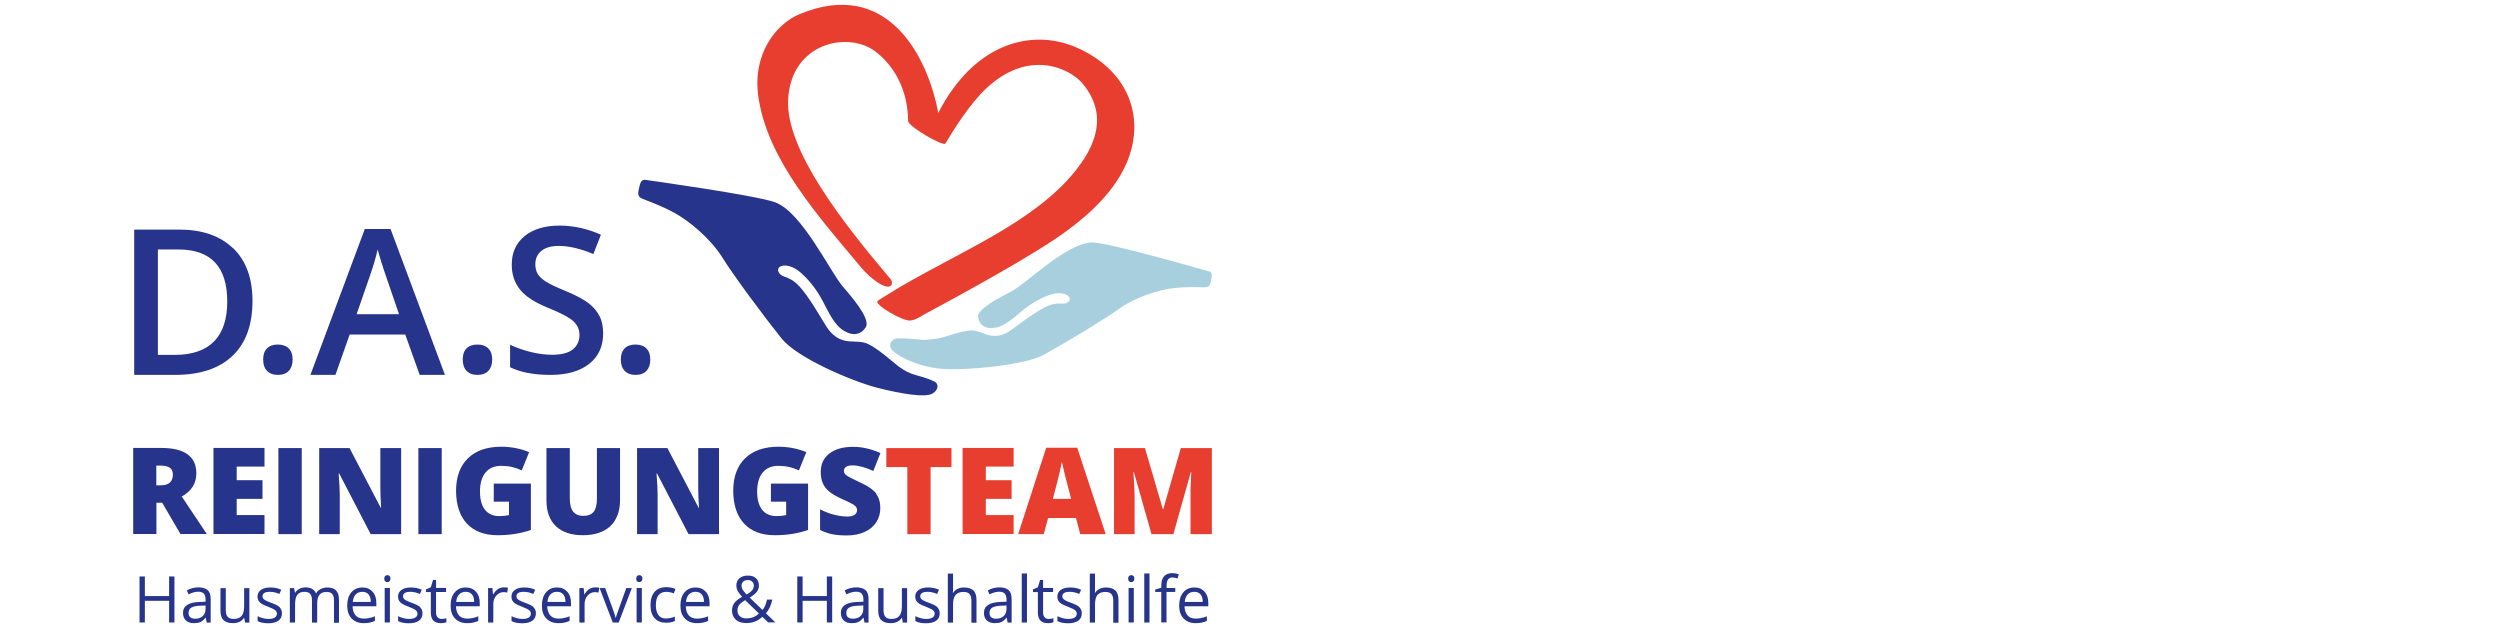 <?xml version="1.0" encoding="UTF-8"?>
<svg id="Ebene_1" data-name="Ebene 1" xmlns="http://www.w3.org/2000/svg" xmlns:xlink="http://www.w3.org/1999/xlink" viewBox="0 0 224.86 56.48">
  <defs>
    <clipPath id="clippath">
      <rect x="11.98" y=".44" width="97.01" height="55.61" style="fill: none; stroke-width: 0px;"/>
    </clipPath>
  </defs>
  <g style="clip-path: url(#clippath);">
    <path d="M57.92,16.16s10.1,1.4,11.81,2.04c2.43.91,4.93,6.26,6.1,7.6,1.54,1.76,2.39,3.07,2.04,3.63-.47.73-1.12.67-1.49.54-1.01-.35-1.5-1.15-2.29-2.72-.68-1.35-1.56-2.32-2.21-2.84-.65-.52-1.28-.6-1.6-.48-.32.11-.42.43-.1.74.31.31.96.22,1.76,1.13.8.91,1.56,2.22,2.08,3.07.4.66.83,1.44,1.85,1.74.68.2,1.5.02,2.12.29.94.4,2.36,1.71,2.82,2.05.6.43,1,.64,1.64.81.64.18,1.1.31,1.62.57.34.17.4.71-.2,1.07-.64.38-2.77.04-5.03-.54-2.26-.59-7.15-2.68-8.53-4.4-1.57-1.96-4.3-5.63-5.32-7.27-1.09-1.75-3.02-3.32-4.27-4.01-1.25-.69-2.35-1.06-2.95-1.31-.51-.21-.37-.56-.26-1.09.14-.67.42-.59.42-.59" style="fill: #27348b; stroke-width: 0px;"/>
    <path d="M108.81,24.43s-8.87-2.56-10.49-2.62c-2.3-.07-6.04,3.76-7.45,4.46-1.85.92-3,1.71-2.89,2.28.13.76.69.93,1.04.95.94.05,1.62-.43,2.8-1.45,1.01-.87,2.06-1.37,2.77-1.58.71-.21,1.25-.05,1.48.15.23.2.2.49-.16.64-.36.15-.86-.14-1.83.33-.96.47-2.03,1.29-2.74,1.81-.55.4-1.17.9-2.11.8-.63-.07-1.24-.49-1.84-.48-.91.01-2.69.7-3,.72-.31.03-1.03.18-1.62.11-.58-.07-1.58-.14-2.1-.11-.34.03-.82.43-.5.95.32.52,2.06,1.46,4.11,1.74,2.05.28,7.84-.25,9.56-1.2,1.95-1.07,5.43-3.16,6.82-4.16,1.49-1.07,3.6-1.7,4.86-1.85,1.26-.15,2.28-.08,2.86-.08.49,0,.49-.34.58-.8.11-.6-.14-.63-.14-.63" style="fill: #a7cfdd; stroke-width: 0px;"/>
    <path d="M97.15,4.42c-4.1-1.98-9.47-.69-12.76,5.74-.91-4.96-4.5-12.2-12.47-8.89-2.08.86-4.27,3.54-3.71,7.43.81,5.63,5.28,10.64,9.45,15.6.21.23.77.77,1.21,1.05.05.03.24.2.6.34.23.09.39.11.5.08.12-.03.15-.06.2-.13.07-.09.11-.33-.08-.55-4.36-5.14-9.47-11.7-9.2-16.19.3-5.09,5.41-6.11,7.83-4.28,1.62,1.22,2.93,3.34,2.96,6.26,0,.5,3.17,2.32,3.35,2.03.85-1.43,2.26-3.63,3.67-4.95,3.87-3.64,7.56-1.76,8.64-.48,2.38,2.83,1.21,5.64-.69,7.98-3.71,4.56-10.31,7.17-15.87,10.45-.02.02-.06.05-.06.04l-1.35.83c-.14.09-.28.18-.42.27-.44.29,2.25,1.87,2.94,1.78.5-.06.94-.38,1.22-.54.31-.18,8.09-4.29,11.86-6.84,3.19-2.15,5.95-4.8,6.8-8.05.85-3.28-.37-6.93-4.59-8.97" style="fill: #e83e30; stroke-width: 0px;"/>
    <path d="M15.72,31.92h-1.52v-9.48h1.85c2.93,0,4.39,1.56,4.39,4.69s-1.57,4.79-4.72,4.79M20.96,22.33c-1.16-1.12-2.77-1.68-4.85-1.68h-4.04v13.07h3.66c2.25,0,3.98-.57,5.18-1.71,1.2-1.14,1.8-2.79,1.8-4.95,0-2.03-.58-3.61-1.73-4.73" style="fill: #27348b; stroke-width: 0px;"/>
    <path d="M24.01,33.35c.23.24.55.37.98.37s.76-.12.99-.37c.23-.25.34-.58.34-1.01s-.11-.75-.34-.99c-.23-.24-.56-.36-.99-.36s-.76.12-.98.35c-.23.23-.34.57-.34,1s.11.77.34,1.01" style="fill: #27348b; stroke-width: 0px;"/>
    <path d="M32.08,28.25l1.18-3.41c.31-.87.54-1.67.71-2.4.06.24.17.61.33,1.13.16.51.28.89.37,1.13l1.22,3.56h-3.81ZM40.02,33.72l-4.89-13.12h-2.32l-4.89,13.12h2.25l1.28-3.63h5l1.3,3.63h2.27Z" style="fill: #27348b; stroke-width: 0px;"/>
    <path d="M53.93,28.45c-.21-.43-.54-.83-.98-1.17-.45-.35-1.15-.72-2.11-1.12-.85-.35-1.44-.63-1.77-.85-.33-.21-.56-.44-.71-.68-.14-.24-.21-.53-.21-.87,0-.49.18-.89.54-1.19.36-.3.88-.45,1.57-.45.91,0,1.95.24,3.11.73l.68-1.74c-1.24-.55-2.48-.82-3.74-.82s-2.35.31-3.12.94c-.77.63-1.16,1.48-1.16,2.57,0,.87.24,1.61.73,2.23.49.62,1.33,1.17,2.52,1.65,1.16.47,1.92.87,2.29,1.21.37.34.55.75.55,1.24,0,.54-.2.97-.6,1.3-.4.32-1.03.48-1.87.48-.58,0-1.2-.08-1.87-.24-.67-.16-1.3-.38-1.9-.66v2.02c.94.46,2.15.69,3.63.69s2.64-.33,3.48-.99c.84-.66,1.26-1.57,1.26-2.74,0-.59-.1-1.1-.31-1.54" style="fill: #27348b; stroke-width: 0px;"/>
    <path d="M41.96,33.35c.23.24.55.37.98.37s.76-.12.99-.37c.23-.25.34-.58.34-1.01s-.11-.75-.34-.99c-.23-.24-.56-.36-.99-.36s-.76.12-.98.35c-.23.23-.34.57-.34,1s.11.77.34,1.01" style="fill: #27348b; stroke-width: 0px;"/>
    <path d="M56.18,33.35c.23.24.55.37.98.37s.76-.12.99-.37c.23-.25.34-.58.34-1.01s-.11-.75-.34-.99c-.23-.24-.56-.36-.99-.36s-.76.12-.98.35c-.23.23-.34.57-.34,1s.11.77.34,1.01" style="fill: #27348b; stroke-width: 0px;"/>
    <path d="M105.54,48.04l1.56-5.56h.05c-.04.84-.07,1.37-.07,1.58,0,.22,0,.41,0,.59v3.39h1.92v-7.74h-2.79l-1.58,5.49h-.04l-1.61-5.49h-2.78v7.74h1.85v-3.36c0-.53-.04-1.26-.11-2.21h.05l1.58,5.57h1.99ZM94.7,44.87c.32-1.21.53-2.03.62-2.44.09-.41.16-.71.19-.89.04.19.11.51.22.96.11.45.21.81.28,1.1l.33,1.27h-1.65ZM99.45,48.04l-2.56-7.77h-2.79l-2.52,7.77h2.3l.39-1.45h2.51l.38,1.45h2.29ZM91.17,46.33h-2.5v-1.46h2.32v-1.68h-2.32v-1.22h2.5v-1.68h-4.59v7.74h4.59v-1.7ZM83.7,42.01h1.88v-1.71h-5.86v1.71h1.89v6.03h2.09v-6.03Z" style="fill: #e83e30; stroke-width: 0px;"/>
    <path d="M78.81,44.39c-.26-.34-.72-.67-1.39-.97-.69-.32-1.12-.54-1.28-.66-.16-.12-.24-.26-.24-.41,0-.14.06-.26.19-.35.12-.1.32-.14.59-.14.53,0,1.15.17,1.87.5l.64-1.61c-.83-.37-1.65-.56-2.45-.56-.91,0-1.62.2-2.14.6-.52.4-.78.95-.78,1.67,0,.38.06.71.18.99s.31.53.56.74c.25.22.63.44,1.13.67.56.25.9.42,1.03.5s.22.16.28.24c.06.08.09.17.09.28,0,.17-.07.31-.22.42-.14.11-.37.16-.68.16-.36,0-.75-.06-1.19-.17-.43-.11-.84-.27-1.24-.48v1.86c.38.18.74.31,1.09.38.35.07.78.11,1.3.11.62,0,1.15-.1,1.61-.31.46-.21.81-.5,1.05-.87.24-.37.37-.8.37-1.28,0-.52-.13-.95-.39-1.3M69.33,45.12h1.38v1.21c-.26.06-.55.09-.86.09-.57,0-1-.19-1.3-.57-.3-.38-.45-.93-.45-1.65s.17-1.3.5-1.7c.33-.4.8-.6,1.42-.6.67,0,1.28.14,1.84.41l.66-1.64c-.32-.14-.7-.26-1.13-.35-.43-.09-.89-.14-1.38-.14-1.28,0-2.28.35-2.99,1.04-.71.69-1.07,1.67-1.07,2.92s.33,2.27.98,2.96c.65.69,1.57,1.04,2.76,1.04,1.09,0,2.08-.16,2.99-.47v-4.17h-3.34v1.61ZM64.66,40.3h-1.86v3.5c0,.47.02,1.1.07,1.88h-.03l-2.81-5.38h-2.73v7.74h1.85v-3.49c0-.45-.03-1.11-.1-1.96h.05l2.83,5.45h2.74v-7.74ZM53.69,40.3v4.53c0,.56-.1.96-.29,1.2-.19.24-.5.37-.93.37-.4,0-.7-.12-.91-.37-.2-.25-.31-.64-.31-1.19v-4.54h-2.1v4.7c0,1.01.28,1.79.85,2.33.57.54,1.38.81,2.43.81s1.91-.28,2.48-.83c.57-.56.86-1.34.86-2.35v-4.66h-2.09ZM44.4,45.12h1.38v1.21c-.26.06-.55.09-.86.09-.57,0-1-.19-1.3-.57-.3-.38-.45-.93-.45-1.65s.17-1.3.5-1.7c.33-.4.81-.6,1.42-.6.67,0,1.28.14,1.84.41l.66-1.64c-.32-.14-.7-.26-1.13-.35-.43-.09-.89-.14-1.38-.14-1.28,0-2.28.35-2.99,1.04-.71.69-1.07,1.67-1.07,2.92s.33,2.27.98,2.96c.65.69,1.57,1.04,2.76,1.04,1.09,0,2.08-.16,2.99-.47v-4.17h-3.34v1.61ZM39.73,40.3h-2.1v7.74h2.1v-7.74ZM36.07,40.3h-1.86v3.5c0,.47.02,1.1.07,1.88h-.03l-2.81-5.38h-2.73v7.74h1.85v-3.49c0-.45-.03-1.11-.1-1.96h.05l2.83,5.45h2.74v-7.74ZM27.14,40.3h-2.1v7.74h2.1v-7.74ZM23.79,46.33h-2.5v-1.46h2.32v-1.68h-2.32v-1.22h2.5v-1.68h-4.59v7.74h4.59v-1.7ZM14.07,41.88h.41c.72,0,1.07.27,1.07.8,0,.65-.37.97-1.1.97h-.39v-1.77ZM14.59,45.22l1.64,2.81h2.37l-2.25-3.37c.87-.49,1.31-1.18,1.31-2.08,0-1.52-1.05-2.29-3.15-2.29h-2.53v7.74h2.09v-2.81h.53Z" style="fill: #27348b; stroke-width: 0px;"/>
    <path d="M107.98,53.46c.13.16.2.38.2.68h-1.62c.03-.29.11-.51.26-.67.15-.16.35-.24.6-.24s.43.08.57.24M108.08,56c.15-.03.31-.08.47-.15v-.42c-.33.14-.66.21-.99.21s-.56-.09-.74-.28c-.17-.19-.27-.47-.28-.83h2.14v-.3c0-.42-.11-.76-.34-1.01-.23-.26-.53-.38-.92-.38-.42,0-.75.15-.99.44-.25.29-.37.69-.37,1.19s.13.88.4,1.16c.27.28.63.42,1.09.42.21,0,.39-.02.54-.05M105.72,52.89h-.79v-.2c0-.26.04-.45.13-.57.08-.12.22-.18.39-.18.13,0,.28.03.46.09l.12-.38c-.22-.07-.41-.1-.58-.1-.67,0-1,.38-1,1.14v.17l-.55.17v.21h.55v2.74h.47v-2.74h.79v-.37ZM103.39,51.58h-.47v4.41h.47v-4.41ZM101.55,52.28c.05.05.12.08.2.08s.14-.03.2-.08c.05-.05.08-.13.08-.24s-.03-.18-.08-.23-.12-.08-.2-.08-.15.03-.2.08c-.05.05-.08.13-.08.24s.03.18.08.24M101.98,52.89h-.47v3.1h.47v-3.1ZM100.6,55.99v-2.02c0-.39-.09-.68-.28-.86-.19-.18-.47-.27-.85-.27-.22,0-.41.04-.58.13-.17.09-.3.2-.39.35h-.03c.02-.11.02-.24.02-.4v-1.33h-.47v4.41h.47v-1.62c0-.4.07-.69.22-.87.15-.18.39-.27.71-.27.25,0,.43.06.54.19.11.12.17.31.17.57v2.01h.47ZM97.11,54.63c-.13-.14-.38-.27-.75-.4-.27-.1-.45-.18-.54-.23-.09-.05-.16-.11-.21-.17-.04-.06-.06-.13-.06-.21,0-.12.06-.22.17-.29.11-.07.28-.1.5-.1.25,0,.54.06.85.19l.17-.38c-.32-.14-.65-.2-.98-.2-.36,0-.64.07-.85.22-.21.15-.31.35-.31.6,0,.14.03.26.09.37s.15.19.27.27c.12.08.33.17.62.28.3.12.51.22.61.3.1.09.16.19.16.31,0,.16-.07.28-.2.36-.13.08-.32.12-.57.12-.16,0-.32-.02-.49-.07s-.33-.1-.48-.18v.44c.23.13.55.2.96.2.39,0,.69-.08.91-.23s.32-.38.32-.67c0-.21-.06-.38-.19-.51M93.95,55.51c-.09-.1-.13-.24-.13-.43v-1.83h.9v-.37h-.9v-.72h-.27l-.2.66-.44.2v.23h.44v1.85c0,.63.3.95.9.95.08,0,.17,0,.27-.02.1-.02.17-.04.23-.06v-.36s-.11.03-.18.04c-.08.01-.16.02-.24.02-.16,0-.28-.05-.37-.15M92.37,51.58h-.47v4.41h.47v-4.41ZM89.15,55.52c-.1-.09-.15-.22-.15-.39,0-.22.08-.38.25-.48s.43-.16.81-.17l.47-.02v.28c0,.29-.08.51-.25.67-.17.16-.4.24-.69.24-.19,0-.33-.04-.43-.13M90.99,55.99v-2.12c0-.36-.09-.63-.27-.79s-.45-.25-.82-.25c-.18,0-.37.02-.55.07-.18.05-.35.11-.5.2l.14.36c.33-.16.62-.24.88-.24.23,0,.4.06.5.17.1.12.16.3.16.54v.19l-.53.02c-1,.03-1.5.36-1.5.99,0,.29.09.52.26.68.17.16.42.24.72.24.23,0,.42-.03.58-.1.15-.07.31-.2.46-.39h.02l.09.44h.35ZM87.83,55.99v-2.02c0-.39-.09-.68-.28-.86-.19-.18-.47-.27-.85-.27-.22,0-.41.04-.58.13-.17.09-.3.2-.39.35h-.03c.02-.11.02-.24.02-.4v-1.33h-.47v4.41h.47v-1.62c0-.4.08-.69.23-.87.15-.18.39-.27.71-.27.25,0,.43.06.54.19.11.12.17.31.17.57v2.01h.47ZM84.33,54.63c-.13-.14-.38-.27-.75-.4-.27-.1-.45-.18-.54-.23-.09-.05-.16-.11-.21-.17-.04-.06-.06-.13-.06-.21,0-.12.06-.22.17-.29.11-.07.28-.1.5-.1.25,0,.54.06.85.19l.17-.38c-.32-.14-.65-.2-.98-.2-.36,0-.64.07-.85.22-.21.15-.31.35-.31.6,0,.14.03.26.09.37.06.1.15.19.27.27s.33.17.62.28c.3.12.51.22.61.3.1.09.16.19.16.31,0,.16-.07.28-.2.36-.13.08-.32.12-.57.12-.16,0-.32-.02-.49-.07s-.33-.1-.48-.18v.44c.23.13.55.2.96.2.39,0,.69-.08.91-.23s.32-.38.32-.67c0-.21-.06-.38-.19-.51M78.99,52.89v2.03c0,.39.09.68.28.86.19.18.47.27.85.27.22,0,.41-.04.58-.12.17-.08.3-.2.4-.35h.03l.07.42h.39v-3.1h-.47v1.63c0,.4-.08.69-.23.87-.15.18-.39.27-.71.27-.25,0-.43-.06-.54-.19-.11-.12-.17-.31-.17-.57v-2.01h-.48ZM76.27,55.52c-.1-.09-.15-.22-.15-.39,0-.22.08-.38.25-.48.17-.1.43-.16.81-.17l.47-.02v.28c0,.29-.08.51-.25.67-.17.16-.4.24-.69.24-.18,0-.33-.04-.43-.13M78.12,55.99v-2.12c0-.36-.09-.63-.27-.79s-.45-.25-.82-.25c-.18,0-.37.02-.55.07-.18.05-.35.11-.5.2l.14.36c.33-.16.62-.24.88-.24.23,0,.4.06.5.17.1.12.16.3.16.54v.19l-.53.02c-1,.03-1.5.36-1.5.99,0,.29.09.52.26.68.17.16.42.24.72.24.23,0,.42-.03.58-.1.15-.07.31-.2.46-.39h.02l.09.44h.35ZM74.85,51.85h-.48v1.76h-2.18v-1.76h-.48v4.14h.48v-1.95h2.18v1.95h.48v-4.14ZM66.18,55.74c.22.2.54.3.94.3.28,0,.54-.04.77-.13.23-.09.46-.23.68-.43l.52.5h.65l-.85-.82c.26-.28.45-.69.58-1.23h-.48c-.04.19-.1.36-.16.52-.06.16-.15.3-.25.41l-1.15-1.11c.3-.18.51-.35.64-.52.13-.17.19-.36.19-.56,0-.28-.09-.5-.26-.66s-.42-.24-.72-.24c-.33,0-.59.08-.77.24-.19.16-.28.38-.28.66,0,.11.02.21.05.31.03.1.08.2.14.29.06.09.17.23.33.41-.34.19-.58.38-.71.57-.13.19-.2.41-.2.65,0,.35.11.63.34.83M66.55,55.43c-.15-.13-.22-.3-.22-.53,0-.12.02-.23.06-.33.04-.1.11-.19.19-.27.09-.08.23-.19.44-.32l1.24,1.2c-.3.29-.68.44-1.13.44-.24,0-.44-.06-.58-.19M66.85,52.31c.1-.09.24-.14.41-.14s.29.05.39.14c.1.09.15.21.15.36,0,.16-.05.3-.14.41-.1.12-.26.25-.51.39-.16-.17-.28-.31-.35-.43-.07-.12-.1-.24-.1-.37,0-.15.05-.27.16-.36M63.12,53.46c.13.16.2.38.2.68h-1.62c.03-.29.11-.51.26-.67.15-.16.35-.24.6-.24s.43.08.57.24M63.22,56c.15-.03.31-.08.47-.15v-.42c-.33.14-.66.21-.99.21s-.56-.09-.74-.28c-.17-.19-.27-.47-.28-.83h2.14v-.3c0-.42-.11-.76-.34-1.01s-.53-.38-.92-.38c-.42,0-.75.15-.99.44-.25.29-.37.69-.37,1.19s.13.88.4,1.16c.27.28.63.42,1.09.42.21,0,.39-.02.54-.05M60.7,55.88v-.42c-.27.11-.54.17-.8.17-.3,0-.53-.1-.68-.31-.15-.2-.23-.5-.23-.88,0-.8.32-1.21.95-1.21.09,0,.2.01.33.04.12.03.24.06.34.1l.14-.4c-.08-.04-.2-.08-.35-.11-.15-.03-.3-.05-.45-.05-.46,0-.82.14-1.07.42-.25.28-.37.68-.37,1.2s.12.9.37,1.17c.25.28.59.41,1.04.41.32,0,.58-.05.78-.16M57.3,52.28c.05.05.12.08.2.08s.14-.03.2-.08c.05-.05.08-.13.08-.24s-.03-.18-.08-.23c-.05-.05-.12-.08-.2-.08s-.14.03-.2.08c-.05.05-.08.13-.08.24s.03.18.08.24M57.73,52.89h-.47v3.1h.47v-3.1ZM55.65,55.99l1.18-3.1h-.5c-.39,1.06-.63,1.74-.74,2.06-.11.31-.18.52-.2.62h-.02c-.03-.13-.11-.41-.27-.84l-.67-1.84h-.5l1.18,3.1h.55ZM52.99,52.99c-.16.11-.3.27-.42.47h-.02l-.05-.57h-.39v3.1h.47v-1.66c0-.3.09-.56.27-.76s.39-.31.64-.31c.1,0,.21.01.34.04l.07-.44c-.11-.02-.23-.03-.37-.03-.19,0-.37.05-.54.16M50.66,53.46c.13.16.2.38.2.68h-1.62c.03-.29.11-.51.26-.67.15-.16.35-.24.6-.24s.43.08.57.24M50.76,56c.15-.03.31-.08.47-.15v-.42c-.33.14-.66.21-.99.21s-.56-.09-.74-.28c-.17-.19-.27-.47-.28-.83h2.14v-.3c0-.42-.11-.76-.34-1.01s-.53-.38-.92-.38c-.42,0-.75.15-.99.44-.25.29-.37.69-.37,1.19s.13.88.4,1.16c.27.28.63.42,1.09.42.21,0,.39-.02.54-.05M48.01,54.63c-.13-.14-.38-.27-.75-.4-.27-.1-.45-.18-.54-.23-.09-.05-.16-.11-.21-.17-.04-.06-.06-.13-.06-.21,0-.12.06-.22.17-.29.11-.07.28-.1.5-.1.25,0,.53.06.85.19l.17-.38c-.32-.14-.65-.2-.98-.2-.36,0-.64.07-.85.22-.21.15-.31.35-.31.6,0,.14.03.26.09.37.06.1.15.19.27.27s.33.17.62.28c.3.12.51.22.61.3.1.09.16.19.16.31,0,.16-.07.28-.2.36-.13.08-.32.12-.57.12-.16,0-.32-.02-.49-.07-.17-.04-.33-.1-.48-.18v.44c.23.13.55.2.96.2.39,0,.69-.08.91-.23s.32-.38.32-.67c0-.21-.06-.38-.19-.51M44.78,52.99c-.16.11-.3.27-.42.47h-.02l-.05-.57h-.39v3.1h.47v-1.66c0-.3.09-.56.27-.76s.39-.31.64-.31c.1,0,.21.01.34.04l.07-.44c-.11-.02-.23-.03-.37-.03-.19,0-.37.05-.54.16M42.45,53.46c.13.16.2.38.2.68h-1.62c.03-.29.11-.51.26-.67.15-.16.35-.24.6-.24s.43.08.57.24M42.55,56c.15-.03.31-.08.47-.15v-.42c-.33.14-.66.21-.99.21s-.56-.09-.74-.28c-.17-.19-.27-.47-.28-.83h2.14v-.3c0-.42-.11-.76-.34-1.01s-.53-.38-.92-.38c-.41,0-.75.15-.99.44-.25.29-.37.69-.37,1.19s.13.88.4,1.16c.27.28.63.42,1.09.42.21,0,.39-.02.54-.05M39.35,55.51c-.09-.1-.13-.24-.13-.43v-1.83h.9v-.37h-.9v-.72h-.27l-.2.66-.44.2v.23h.44v1.85c0,.63.3.95.9.95.08,0,.17,0,.27-.02.1-.02.17-.04.23-.06v-.36s-.11.03-.18.04c-.08.01-.16.02-.24.02-.16,0-.28-.05-.37-.15M37.81,54.63c-.13-.14-.38-.27-.75-.4-.27-.1-.45-.18-.54-.23-.09-.05-.16-.11-.21-.17-.04-.06-.06-.13-.06-.21,0-.12.06-.22.17-.29.11-.07.28-.1.5-.1.25,0,.53.06.85.19l.17-.38c-.32-.14-.65-.2-.98-.2-.36,0-.64.07-.85.22-.21.15-.31.35-.31.6,0,.14.03.26.09.37.06.1.15.19.27.27.12.08.33.17.62.28.3.12.51.22.61.3.1.09.16.19.16.31,0,.16-.07.28-.2.36-.13.08-.32.12-.57.12-.16,0-.32-.02-.49-.07-.17-.04-.33-.1-.48-.18v.44c.23.13.55.2.96.2.39,0,.69-.08.91-.23s.32-.38.32-.67c0-.21-.06-.38-.19-.51M34.64,52.28c.05.05.12.08.2.08.08,0,.14-.03.2-.08.05-.05.08-.13.08-.24s-.03-.18-.08-.23-.12-.08-.2-.08c-.08,0-.15.03-.2.08-.05.05-.08.13-.08.24s.03.18.08.24M35.07,52.89h-.47v3.1h.47v-3.1ZM33.15,53.46c.13.16.2.38.2.68h-1.62c.03-.29.11-.51.26-.67.15-.16.35-.24.6-.24s.43.08.57.24M33.25,56c.15-.03.31-.08.47-.15v-.42c-.33.14-.66.21-.99.21-.32,0-.56-.09-.74-.28-.17-.19-.27-.47-.28-.83h2.14v-.3c0-.42-.11-.76-.34-1.01s-.53-.38-.92-.38c-.41,0-.75.15-.99.44-.25.29-.37.69-.37,1.19s.13.88.4,1.16c.26.28.63.42,1.09.42.21,0,.39-.02.54-.05M30.49,55.99v-2.02c0-.4-.09-.68-.26-.86-.17-.18-.44-.27-.79-.27-.22,0-.42.05-.6.14-.18.09-.31.22-.4.38h-.02c-.15-.35-.47-.53-.95-.53-.2,0-.38.04-.54.13-.16.08-.29.2-.38.35h-.02l-.08-.42h-.38v3.1h.47v-1.63c0-.4.07-.69.21-.87.14-.18.35-.26.65-.26.22,0,.39.06.5.19s.16.31.16.56v2.02h.47v-1.73c0-.35.07-.61.21-.78.14-.17.36-.25.65-.25.22,0,.39.06.49.19.11.12.16.31.16.56v2.02h.47ZM25.17,54.63c-.13-.14-.38-.27-.75-.4-.27-.1-.45-.18-.54-.23-.09-.05-.16-.11-.21-.17-.04-.06-.06-.13-.06-.21,0-.12.06-.22.17-.29.11-.07.28-.1.5-.1.25,0,.54.06.85.19l.17-.38c-.32-.14-.65-.2-.98-.2-.36,0-.64.07-.85.22-.21.15-.31.35-.31.6,0,.14.03.26.09.37.06.1.15.19.27.27s.33.17.62.28c.3.12.51.22.61.3.1.09.16.19.16.31,0,.16-.07.28-.2.36-.13.08-.32.12-.57.12-.16,0-.32-.02-.49-.07-.17-.04-.33-.1-.48-.18v.44c.23.13.55.2.96.2.39,0,.69-.08.91-.23.22-.16.32-.38.32-.67,0-.21-.06-.38-.19-.51M19.83,52.89v2.03c0,.39.09.68.28.86.19.18.47.27.85.27.22,0,.41-.04.58-.12.17-.08.3-.2.4-.35h.03l.07.42h.39v-3.1h-.47v1.63c0,.4-.08.69-.23.87-.15.18-.39.27-.71.27-.25,0-.43-.06-.54-.19-.11-.12-.17-.31-.17-.57v-2.01h-.48ZM17.11,55.52c-.1-.09-.15-.22-.15-.39,0-.22.08-.38.25-.48.17-.1.43-.16.81-.17l.47-.02v.28c0,.29-.08.51-.25.67-.17.16-.4.24-.69.24-.18,0-.33-.04-.43-.13M18.95,55.99v-2.12c0-.36-.09-.63-.27-.79-.18-.16-.45-.25-.82-.25-.18,0-.37.02-.55.07-.18.05-.35.11-.5.2l.14.36c.33-.16.62-.24.88-.24.23,0,.4.06.5.17.1.12.16.3.16.54v.19l-.53.02c-1,.03-1.5.36-1.5.99,0,.29.09.52.26.68.17.16.42.24.72.24.23,0,.42-.03.58-.1s.31-.2.46-.39h.02l.09.44h.35ZM15.69,51.85h-.48v1.76h-2.18v-1.76h-.48v4.14h.48v-1.95h2.18v1.95h.48v-4.14Z" style="fill: #27348b; stroke-width: 0px;"/>
  </g>
</svg>
